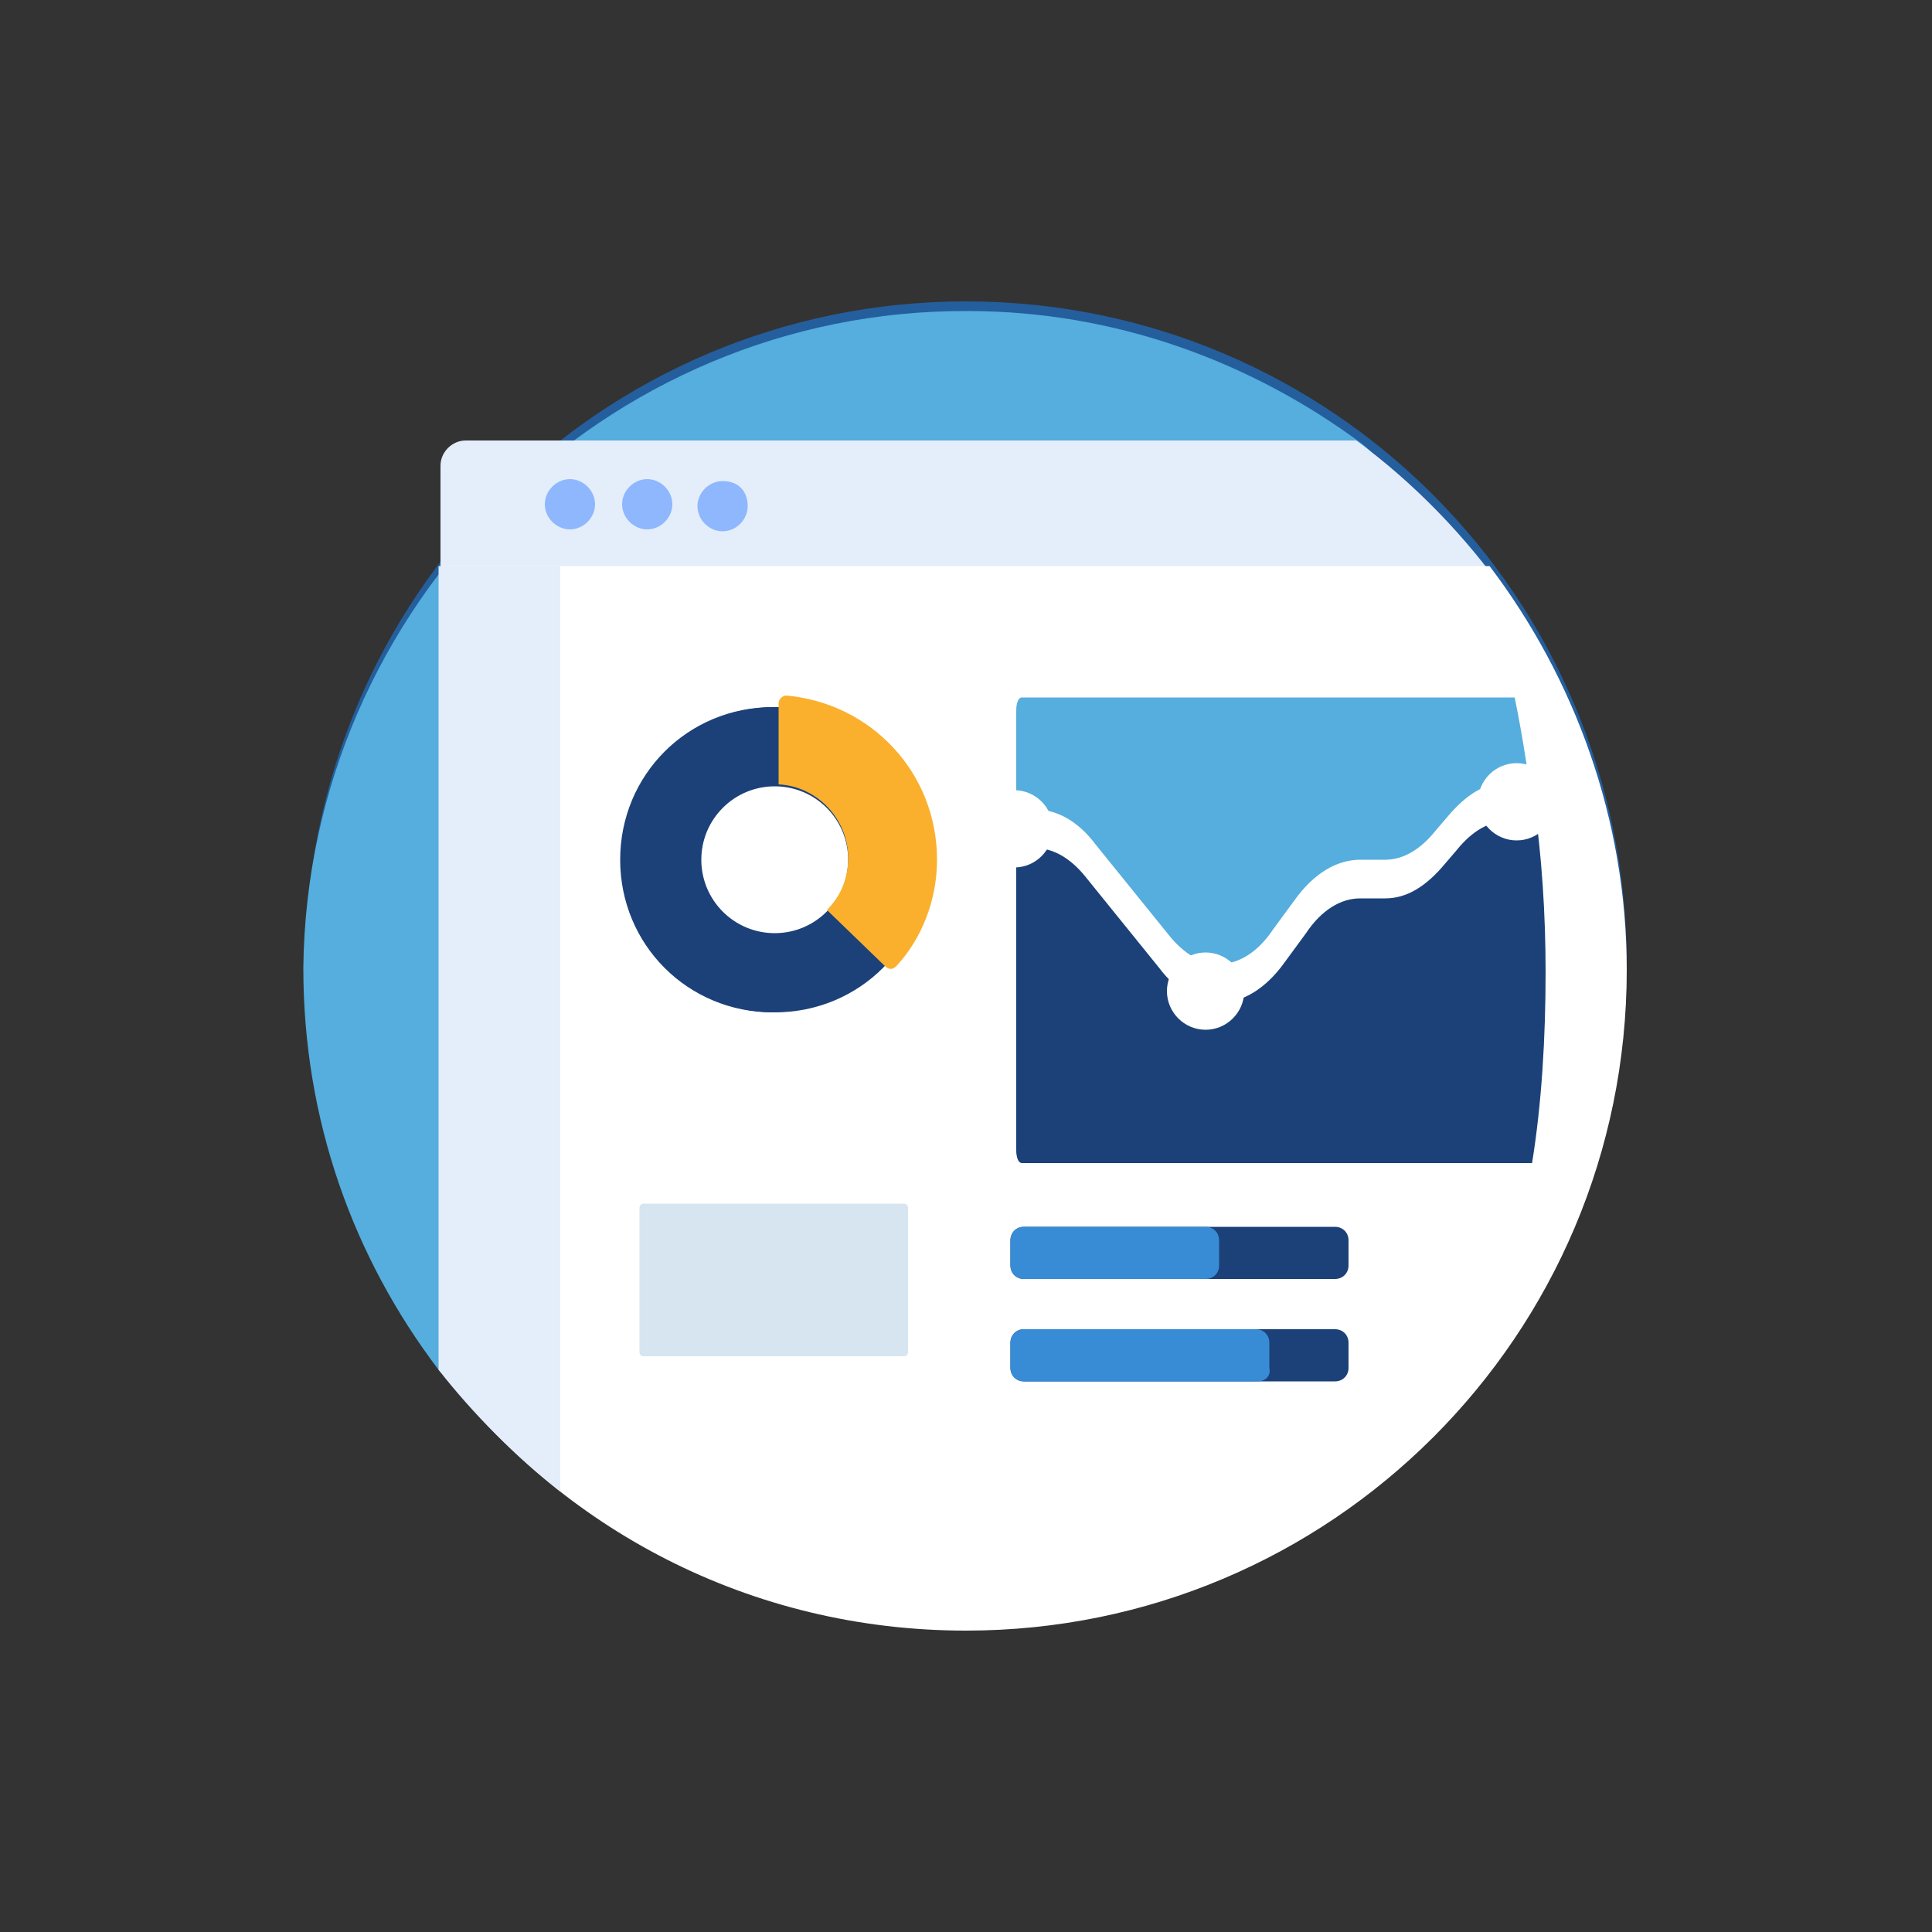 <?xml version="1.0" encoding="utf-8"?>
<!-- Generator: Adobe Illustrator 26.0.0, SVG Export Plug-In . SVG Version: 6.00 Build 0)  -->
<svg version="1.1" id="Layer_1" xmlns="http://www.w3.org/2000/svg" xmlns:xlink="http://www.w3.org/1999/xlink" x="0px" y="0px"
	 viewBox="0 0 100 100" style="enable-background:new 0 0 100 100;" xml:space="preserve">
<rect x="0" y="0" width="100" height="100" fill="#333333" stroke="none"/>
<style type="text/css">
	.st0{fill:#55AEDD;}
	.st1{fill:#245E9D;}
	.st2{fill:#E4EDFA;}
	.st3{fill:#8EB7FD;}
	.st4{fill:#FFFFFF;}
	.st5{fill:#1B4178;}
	.st6{fill:#378CD5;}
	.st7{fill:#FAB02D;}
	.st8{fill:#D6E5F0;}
</style>
<g>
	<path class="st0" d="M82.8,48.8C82.8,66.6,68.4,81,50.6,81c-17.8,0-32.2-14.4-32.2-32.2s14.4-32.2,32.2-32.2
		C68.4,16.6,82.8,31,82.8,48.8"/>
	<path class="st1" d="M50,15.6c18.9,0,34.2,15.3,34.2,34.3c0,18.9-15.3,34.3-34.2,34.3S15.8,68.8,15.8,49.9
		C15.8,30.9,31.1,15.6,50,15.6"/>
	<path class="st0" d="M22.7,70.9c-4.4-5.8-7-12.9-7-20.8c0.2-18.7,15.6-34.1,34.4-34c7.6,0,14.6,2.6,20.3,6.8
		c3.4,2.5,1.6,7.9-2.6,7.9H24.2v39.6C24.2,71.2,23.2,71.6,22.7,70.9"/>
	<path class="st2" d="M22.8,30.8v-1.2v-5.5c0-0.7,0.6-1.3,1.3-1.3h5.6h15.7h24.8c3,2.2,5.7,5,7.8,8H22.8z"/>
	<path class="st3" d="M38.7,26.2c0,0.7-0.6,1.3-1.3,1.3c-0.7,0-1.3-0.6-1.3-1.3c0-0.7,0.6-1.3,1.3-1.3
		C38.2,24.9,38.7,25.4,38.7,26.2 M33.5,24.8c-0.7,0-1.3,0.6-1.3,1.3c0,0.7,0.6,1.3,1.3,1.3c0.7,0,1.3-0.6,1.3-1.3
		C34.8,25.4,34.2,24.8,33.5,24.8 M29.5,24.8c-0.7,0-1.3,0.6-1.3,1.3c0,0.7,0.6,1.3,1.3,1.3c0.7,0,1.3-0.6,1.3-1.3
		C30.8,25.4,30.2,24.8,29.5,24.8"/>
	<path class="st4" d="M84.2,50.2c0,18.9-15.3,34.2-34.2,34.2c-11.2,0-21-5.3-27.2-13.5V29.3h54.3C81.5,35.1,84.2,42.4,84.2,50.2"/>
	<path class="st2" d="M29,77.2c-2.3-1.8-4.5-4-6.3-6.3V29.3H29V77.2z"/>
	<path class="st5" d="M69.8,70.8v-1.3c0-0.4-0.3-0.7-0.7-0.7H53c-0.4,0-0.7,0.3-0.7,0.7v1.3c0,0.4,0.3,0.7,0.7,0.7h16.1
		C69.5,71.5,69.8,71.2,69.8,70.8"/>
	<path class="st5" d="M69.8,65.5v-1.3c0-0.4-0.3-0.7-0.7-0.7H53c-0.4,0-0.7,0.3-0.7,0.7v1.3c0,0.4,0.3,0.7,0.7,0.7h16.1
		C69.5,66.2,69.8,65.9,69.8,65.5"/>
	<path class="st6" d="M65.1,71.5H53c-0.4,0-0.7-0.3-0.7-0.7v-1.3c0-0.4,0.3-0.7,0.7-0.7h12c0.4,0,0.7,0.3,0.7,0.7v1.3
		C65.8,71.2,65.5,71.5,65.1,71.5 M63.1,65.5v-1.3c0-0.4-0.3-0.7-0.7-0.7H53c-0.4,0-0.7,0.3-0.7,0.7v1.3c0,0.4,0.3,0.7,0.7,0.7h9.4
		C62.8,66.2,63.1,65.9,63.1,65.5"/>
	<path class="st0" d="M79.8,50.2c0,3.4-0.2,6.8-0.7,9.9H52.9c-0.2,0-0.3-0.3-0.3-0.7V36.8c0-0.4,0.1-0.7,0.3-0.7h25.5
		C79.3,40.5,79.8,45.3,79.8,50.2"/>
	<path class="st5" d="M78.1,41.5h1.3c0.4,2.8,0.6,5.8,0.6,8.8c0,3.4-0.2,6.8-0.7,9.9H52.9c-0.2,0-0.3-0.3-0.3-0.7V42.8h1.1
		c1,0,2,0.6,2.8,1.6l3.8,4.7c0.9,1.1,1.9,1.6,2.8,1.6c1.1,0,2.2-0.7,3.1-1.9l1.1-1.5c0.9-1.3,2-1.9,3.1-1.9h1.3c1,0,2-0.6,2.8-1.6
		l0.6-0.7C76.1,42.1,77.1,41.5,78.1,41.5"/>
	<path class="st4" d="M79.4,42.5H78c-0.9,0-1.8,0.5-2.6,1.5l-0.6,0.7c-1,1.2-2,1.8-3.1,1.8h-1.3c-1,0-2,0.6-2.8,1.8l-1.1,1.5
		c-1,1.4-2.2,2.1-3.4,2.1c-1.1,0-2.2-0.6-3.1-1.8l-3.8-4.7c-0.8-1-1.7-1.5-2.6-1.5h-1.1v-2h1.1c1.1,0,2.2,0.6,3.1,1.8l3.8,4.7
		c0.8,1,1.7,1.5,2.6,1.5c1,0,2-0.6,2.8-1.8l1.1-1.5c1-1.4,2.2-2.1,3.4-2.1h1.3c0.9,0,1.8-0.5,2.6-1.5l0.6-0.7c1-1.2,2-1.8,3.1-1.8
		h1.1C79.3,41.1,79.4,41.8,79.4,42.5"/>
	<path class="st4" d="M54.5,42.9c0,1.1-0.9,2-2,2c-1.1,0-2-0.9-2-2s0.9-2,2-2C53.6,40.9,54.5,41.8,54.5,42.9 M78.5,39.5
		c-1.1,0-2,0.9-2,2s0.9,2,2,2c1.1,0,2-0.9,2-2S79.6,39.5,78.5,39.5 M62.4,49.3c-1.1,0-2,0.9-2,2c0,1.1,0.9,2,2,2s2-0.9,2-2
		C64.4,50.2,63.5,49.3,62.4,49.3"/>
	<path class="st5" d="M40.1,36.6c-4.4,0-7.9,3.5-7.9,7.9s3.5,7.9,7.9,7.9c4.4,0,7.9-3.5,7.9-7.9S44.4,36.6,40.1,36.6 M40.1,48.3
		c-2.1,0-3.8-1.7-3.8-3.8s1.7-3.8,3.8-3.8c2.1,0,3.8,1.7,3.8,3.8S42.2,48.3,40.1,48.3"/>
	<path class="st5" d="M41,52.3c-0.3,0-0.6,0.1-1,0.1c-4.4,0-7.9-3.5-7.9-7.9c0-4.4,3.5-7.9,7.9-7.9c0.3,0,0.6,0,1,0.1
		c-3.9,0.5-6.9,3.8-6.9,7.8S37.1,51.8,41,52.3"/>
	<path class="st7" d="M48.5,44.5c0,2.1-0.8,4.1-2.1,5.5c-0.2,0.2-0.4,0.2-0.6,0l-3-2.9c0.7-0.7,1.1-1.6,1.1-2.7c0-2-1.6-3.7-3.6-3.8
		v-4.2c0-0.2,0.2-0.4,0.4-0.4C45.1,36.4,48.5,40,48.5,44.5"/>
	<path class="st8" d="M46.8,70.2H33.3c-0.1,0-0.2-0.1-0.2-0.2v-7.5c0-0.1,0.1-0.2,0.2-0.2h13.5c0.1,0,0.2,0.1,0.2,0.2V70
		C47,70.1,46.9,70.2,46.8,70.2"/>
</g>
</svg>
